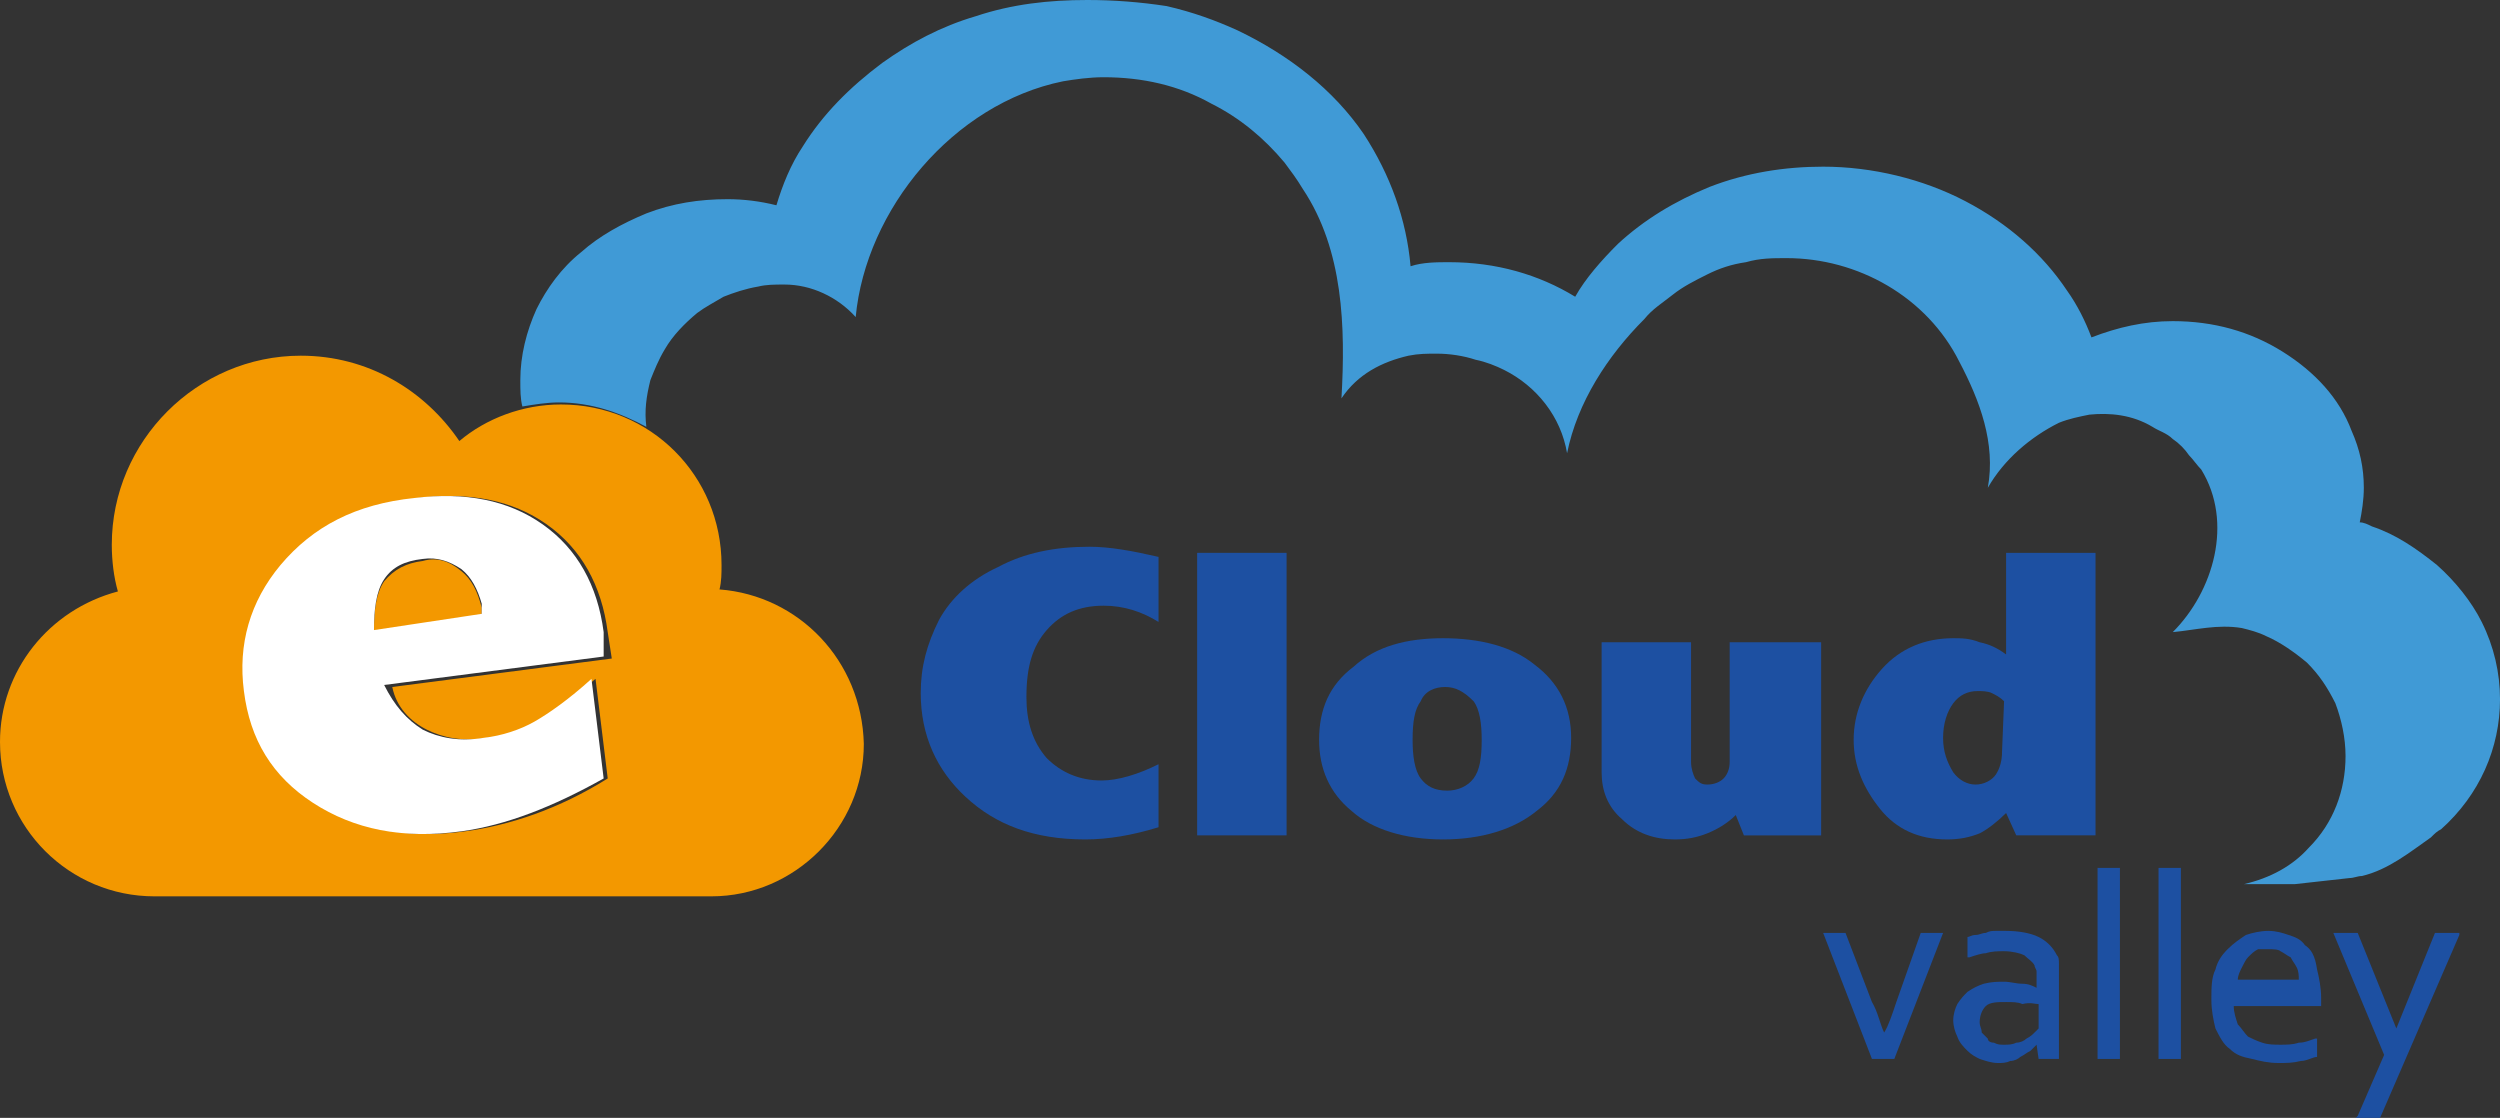 <svg xmlns="http://www.w3.org/2000/svg" xmlns:xlink="http://www.w3.org/1999/xlink" version="1.1" id="圖層_1" x="0px" y="0px" viewBox="0 0 123 55" style="enable-background:new 0 0 123 55;" xml:space="preserve" width="123"  height="55" >
<rect x="0" y="0" width="123" height="55" fill="#333333" stroke="none"/>
<style type="text/css">
	.st0{fill:#1D50A2;}
	.st1{fill:#409AD6;}
	.st2{fill:#F39800;}
	.st3{fill:#FFFFFF;}
</style>
<g id="圖層_1_00000126311822033943218470000016440866904565330823_">
	<g>
		<g>
			<path class="st0" d="M57,40.7L57,40.7c-1.3,0.4-2.5,0.6-3.6,0.6c-2.5,0-4.4-0.7-5.9-2.1c-1.4-1.3-2.2-3-2.2-5.1     c0-1.3,0.3-2.4,0.9-3.6c0.6-1.1,1.6-2,2.9-2.6c1.3-0.7,2.8-1,4.5-1c1,0,2.1,0.2,3.4,0.5v3.2c-0.8-0.5-1.7-0.8-2.7-0.8     c-1.2,0-2.1,0.4-2.8,1.2c-0.7,0.8-1,1.8-1,3.3c0,1.2,0.3,2.2,1,3c0.7,0.7,1.6,1.1,2.7,1.1c0.8,0,1.8-0.3,2.8-0.8L57,40.7L57,40.7     L57,40.7z"/>
			<polygon class="st0" points="58.9,27.2 58.9,27.2 63.3,27.2 63.3,41.1 58.9,41.1 58.9,27.2    "/>
			<path class="st0" d="M71.1,33.8L71.1,33.8c-0.5,0-1,0.2-1.2,0.7c-0.3,0.4-0.4,1-0.4,1.9c0,0.8,0.1,1.5,0.4,1.9     c0.3,0.4,0.7,0.6,1.3,0.6c0.5,0,1-0.2,1.3-0.6c0.3-0.4,0.4-1,0.4-1.9c0-0.8-0.1-1.5-0.4-1.9C72,34,71.6,33.8,71.1,33.8L71.1,33.8     z M71,31.4L71,31.4c1.8,0,3.4,0.4,4.5,1.3c1.2,0.9,1.8,2.1,1.8,3.6c0,1.5-0.5,2.7-1.7,3.6c-1.1,0.9-2.7,1.4-4.6,1.4     c-1.9,0-3.5-0.5-4.5-1.4c-1.1-0.9-1.6-2.1-1.6-3.5c0-1.5,0.5-2.7,1.7-3.6C67.7,31.8,69.2,31.4,71,31.4L71,31.4z"/>
			<path class="st0" d="M78.8,31.6L78.8,31.6h4.4v5.9c0,0.3,0.1,0.6,0.2,0.8c0.2,0.2,0.3,0.3,0.6,0.3c0.3,0,0.6-0.1,0.8-0.3     c0.2-0.2,0.3-0.5,0.3-0.8v-5.9h4.5v9.5h-3.8l-0.4-1C85,40.5,84.5,40.8,84,41s-1,0.3-1.6,0.3c-1,0-1.9-0.3-2.6-1     c-0.7-0.6-1-1.4-1-2.3L78.8,31.6L78.8,31.6L78.8,31.6z"/>
			<path class="st0" d="M98.6,34.5L98.6,34.5c-0.2-0.2-0.4-0.3-0.6-0.4C97.8,34,97.5,34,97.3,34c-0.5,0-0.9,0.2-1.2,0.6     c-0.3,0.4-0.5,1-0.5,1.7s0.2,1.2,0.5,1.7c0.3,0.4,0.7,0.6,1.1,0.6c0.4,0,0.8-0.2,1-0.5c0.2-0.3,0.3-0.7,0.3-1.1L98.6,34.5     L98.6,34.5L98.6,34.5z M98.6,27.2L98.6,27.2h4.5v13.9h-3.9L98.7,40c-0.4,0.4-0.9,0.8-1.3,1c-0.5,0.2-1,0.3-1.6,0.3     c-1.4,0-2.5-0.5-3.3-1.5c-0.8-1-1.3-2.1-1.3-3.4c0-1.3,0.5-2.5,1.4-3.5c0.9-1,2.1-1.5,3.5-1.5c0.4,0,0.8,0,1.3,0.2     c0.5,0.1,0.9,0.3,1.3,0.6V27.2L98.6,27.2L98.6,27.2z"/>
			<path class="st0" d="M93.3,49.3L93.3,49.3c-0.2,0.6-0.4,1.2-0.6,1.5c-0.2-0.4-0.3-1-0.6-1.5l-1.3-3.4h-1.1l2.4,6.2h1.1l2.4-6.2     h-1.1L93.3,49.3L93.3,49.3L93.3,49.3z"/>
			<path class="st0" d="M100.3,49.4L100.3,49.4v1.2c0,0-0.1,0.1-0.2,0.2c-0.1,0.1-0.2,0.2-0.4,0.3c-0.1,0.1-0.3,0.2-0.5,0.2     c-0.2,0.1-0.4,0.1-0.6,0.1c-0.2,0-0.3,0-0.5-0.1c-0.2,0-0.3-0.1-0.3-0.2c-0.1-0.1-0.2-0.2-0.3-0.3c0-0.2-0.1-0.3-0.1-0.5     c0-0.3,0.1-0.6,0.3-0.8c0.2-0.2,0.6-0.2,1-0.2c0.3,0,0.6,0,0.8,0.1C99.9,49.3,100.1,49.4,100.3,49.4L100.3,49.4z M101.2,47     L101.2,47c-0.2-0.4-0.5-0.7-0.9-0.9c-0.4-0.2-1-0.3-1.6-0.3c-0.2,0-0.3,0-0.5,0c-0.2,0-0.3,0-0.5,0.1c-0.2,0-0.3,0.1-0.5,0.1     c-0.2,0-0.3,0.1-0.4,0.1l0,0v1l0.1,0c0.3-0.1,0.6-0.2,0.8-0.2c0.3-0.1,0.6-0.1,0.9-0.1c0.4,0,0.8,0.1,1,0.2     c0.2,0.2,0.4,0.3,0.5,0.5c0,0.1,0.1,0.2,0.1,0.3c0,0.2,0,0.3,0,0.5v0.3c-0.2-0.1-0.4-0.2-0.7-0.2c-0.3,0-0.6-0.1-0.9-0.1     c-0.3,0-0.6,0-1,0.1c-0.3,0.1-0.5,0.2-0.8,0.4c-0.2,0.2-0.3,0.3-0.5,0.6c-0.1,0.2-0.2,0.5-0.2,0.8c0,0.3,0.1,0.6,0.2,0.8     c0.1,0.3,0.3,0.5,0.5,0.7c0.2,0.2,0.4,0.3,0.6,0.4c0.3,0.1,0.6,0.2,0.9,0.2c0.2,0,0.4,0,0.6-0.1c0.2,0,0.4-0.1,0.5-0.2     c0.2-0.1,0.3-0.2,0.5-0.3c0.1-0.1,0.2-0.2,0.3-0.3l0.1,0.7h1V48c0-0.2,0-0.4,0-0.5C101.3,47.2,101.3,47.1,101.2,47L101.2,47z"/>
			<polygon class="st0" points="103.2,52.1 103.2,52.1 104.3,52.1 104.3,42.7 103.2,42.7 103.2,52.1    "/>
			<polygon class="st0" points="106.2,52.1 106.2,52.1 107.3,52.1 107.3,42.7 106.2,42.7 106.2,52.1    "/>
			<path class="st0" d="M111.6,46.7L111.6,46.7c0.2,0,0.5,0,0.6,0.1c0.2,0.1,0.3,0.2,0.5,0.3c0.1,0.2,0.2,0.3,0.3,0.5     c0.1,0.2,0.1,0.4,0.1,0.6h-3c0-0.2,0.1-0.4,0.2-0.6c0.1-0.2,0.2-0.4,0.3-0.5c0.2-0.2,0.3-0.3,0.5-0.4     C111.2,46.7,111.3,46.7,111.6,46.7L111.6,46.7z M113.4,46.5L113.4,46.5c-0.2-0.3-0.5-0.4-0.8-0.5c-0.3-0.1-0.6-0.2-1-0.2     c-0.4,0-0.8,0.1-1.1,0.2c-0.3,0.2-0.6,0.4-0.9,0.7c-0.3,0.3-0.5,0.6-0.6,1c-0.2,0.4-0.2,0.9-0.2,1.5c0,0.5,0.1,1,0.2,1.4     c0.2,0.4,0.4,0.8,0.7,1c0.3,0.3,0.6,0.4,1.1,0.5c0.4,0.1,0.8,0.2,1.3,0.2c0.4,0,0.7,0,1.1-0.1c0.3,0,0.6-0.2,0.8-0.2l0,0v-0.9     h-0.1c-0.3,0.1-0.5,0.2-0.8,0.2c-0.3,0.1-0.6,0.1-0.9,0.1c-0.3,0-0.6,0-0.9-0.1c-0.3-0.1-0.5-0.2-0.7-0.3     c-0.2-0.2-0.3-0.4-0.5-0.6c-0.1-0.3-0.2-0.6-0.2-0.9h4.3v0c0-0.2,0-0.2,0-0.3v-0.1c0-0.5-0.1-1-0.2-1.4     C113.9,47,113.7,46.7,113.4,46.5L113.4,46.5z"/>
			<polygon class="st0" points="119.8,45.9 119.8,45.9 117.9,50.6 116,45.9 115.9,45.9 114.8,45.9 117.3,51.9 116,54.9 115.9,55      117.1,55 121,46 121,45.9 119.8,45.9    "/>
		</g>
		<path class="st1" d="M122.1,30.6c-0.5-1-1.3-2-2.2-2.8c-1-0.8-2-1.5-3.2-1.9c-0.2-0.1-0.4-0.2-0.6-0.2c0.1-0.5,0.2-1.1,0.2-1.7    c0-1-0.2-1.9-0.6-2.8c-0.6-1.6-1.8-2.9-3.4-3.9c-1.6-1-3.4-1.5-5.4-1.5c-1.4,0-2.7,0.3-4,0.8c-0.3-0.8-0.7-1.6-1.2-2.3    c-1.2-1.8-2.9-3.3-5-4.4c-2.1-1.1-4.6-1.7-7-1.7c-1.9,0-3.8,0.3-5.6,1c-1.7,0.7-3.2,1.6-4.5,2.8c-0.8,0.8-1.6,1.7-2.1,2.6    c-1.8-1.1-3.9-1.7-6.2-1.7c-0.6,0-1.3,0-1.9,0.2c-0.2-2.3-1-4.5-2.3-6.5c-1.5-2.2-3.7-3.9-6.2-5.1c-1.1-0.5-2.2-0.9-3.5-1.2    C56.1,0.1,54.8,0,53.5,0c-1.9,0-3.7,0.2-5.5,0.8c-1.7,0.5-3.2,1.3-4.6,2.3c-1.6,1.2-2.9,2.5-3.9,4.1c-0.6,0.9-1,1.9-1.3,2.9    c-0.8-0.2-1.6-0.3-2.4-0.3c-1.4,0-2.7,0.2-4,0.7c-1.2,0.5-2.3,1.1-3.2,1.9c-1,0.8-1.7,1.8-2.2,2.8c-0.5,1.1-0.8,2.3-0.8,3.5    c0,0.5,0,0.9,0.1,1.3c0.6-0.1,1.2-0.2,1.8-0.2c1.6,0,3,0.5,4.3,1.2c-0.1-0.8,0-1.5,0.2-2.3c0.2-0.5,0.4-1,0.7-1.5    c0.4-0.7,1-1.3,1.6-1.8c0.4-0.3,0.8-0.5,1.3-0.8c0.5-0.2,1.1-0.4,1.7-0.5c0.4-0.1,0.8-0.1,1.3-0.1c1.3,0,2.6,0.6,3.5,1.6    C42.6,10.3,46.9,5.1,52.3,4c0.6-0.1,1.3-0.2,2-0.2c1.9,0,3.7,0.4,5.3,1.3c1.4,0.7,2.6,1.7,3.6,2.9c0.3,0.4,0.6,0.8,0.9,1.3    c2,3,2.1,6.8,1.9,10.3c0.8-1.2,2-1.8,3.3-2.1c0.5-0.1,0.9-0.1,1.4-0.1c0.6,0,1.3,0.1,1.9,0.3c0.5,0.1,1,0.3,1.4,0.5    c1.6,0.8,2.8,2.3,3.1,4.1c0.5-2.5,2-4.8,3.8-6.6c0.4-0.5,0.9-0.8,1.4-1.2c0.5-0.4,1.1-0.7,1.7-1c0.6-0.3,1.2-0.5,1.9-0.6    c0.7-0.2,1.3-0.2,2-0.2c3.5,0,6.9,1.9,8.5,5.1c1,1.9,1.8,4,1.4,6.2c0.8-1.4,2.1-2.5,3.5-3.2c0.5-0.2,1-0.3,1.5-0.4    c1-0.1,2.1,0,3.1,0.6c0.3,0.2,0.7,0.3,1,0.6c0.3,0.2,0.6,0.5,0.8,0.8c0.2,0.2,0.4,0.5,0.6,0.7c1.6,2.6,0.6,6-1.4,8    c1.1-0.1,2.2-0.4,3.4-0.2c0.4,0.1,0.8,0.2,1.2,0.4c0.7,0.3,1.4,0.8,2,1.3c0.6,0.6,1,1.2,1.4,2c0.3,0.8,0.5,1.7,0.5,2.6    c0,1.7-0.6,3.3-1.8,4.5c-0.8,0.9-1.9,1.5-3.2,1.8c0.5,0,1.1,0,1.6,0c0.3,0,0.6,0,0.9,0c0.9-0.1,1.8-0.2,2.7-0.3    c0.2,0,0.4-0.1,0.6-0.1c1.3-0.3,2.4-1.2,3.4-1.9c0.2-0.2,0.3-0.3,0.5-0.4c1.9-1.7,2.9-4,2.9-6.4C123,33.1,122.7,31.8,122.1,30.6z"/>
		<g>
			<path class="st2" d="M22.7,28.1c-0.6-0.5-1.2-0.7-1.9-0.5c-0.8,0.1-1.4,0.4-1.9,1c-0.4,0.6-0.5,1.4-0.5,2.5l5.3-0.7l0-0.5     C23.5,29.1,23.2,28.5,22.7,28.1z"/>
			<path class="st2" d="M35.4,29c0.1-0.4,0.1-0.8,0.1-1.2c0-4.4-3.5-7.9-7.9-7.9c-1.9,0-3.7,0.7-5,1.8c-1.7-2.5-4.5-4.2-7.8-4.2     c-5.1,0-9.3,4.2-9.3,9.3c0,0.8,0.1,1.6,0.3,2.3C2.4,30,0,33,0,36.5c0,4.2,3.4,7.6,7.6,7.6h27.4c4.1,0,7.5-3.4,7.5-7.5     C42.4,32.5,39.3,29.3,35.4,29z M21,35.9c0.8,0.4,1.8,0.6,3,0.4c0.9-0.1,1.8-0.4,2.5-0.8c0.7-0.4,1.6-1.1,2.8-2.1l0.6,4.9     c-2.4,1.5-4.8,2.3-7,2.6c-2.9,0.4-5.3-0.1-7.3-1.4c-2-1.3-3.1-3.2-3.4-5.5c-0.3-2.3,0.3-4.4,1.8-6.2c1.5-1.8,3.7-2.9,6.6-3.3     c2.5-0.3,4.6,0.1,6.3,1.3c1.7,1.2,2.7,3,3,5.3l0.2,1.3l-10.8,1.4C19.5,34.8,20.2,35.5,21,35.9z"/>
			<path class="st3" d="M29.7,31.1c-0.3-2.3-1.3-4.1-3-5.3c-1.7-1.2-3.8-1.6-6.3-1.3c-2.9,0.3-5,1.4-6.6,3.3     c-1.5,1.8-2.1,3.9-1.8,6.2c0.3,2.4,1.4,4.2,3.4,5.5c2,1.3,4.4,1.8,7.3,1.4c2.2-0.3,4.5-1.2,7-2.6l-0.6-4.9     c-1.1,1-2.1,1.7-2.8,2.1c-0.7,0.4-1.6,0.7-2.5,0.8c-1.2,0.2-2.2,0-3-0.4c-0.8-0.5-1.4-1.2-1.9-2.2l10.8-1.4L29.7,31.1z M18.4,31     c0-1,0.1-1.9,0.5-2.5c0.4-0.6,1-0.9,1.9-1c0.7-0.1,1.3,0.1,1.9,0.5c0.5,0.4,0.8,1,1,1.7l0,0.5L18.4,31z"/>
		</g>
	</g>
</g>
</svg>